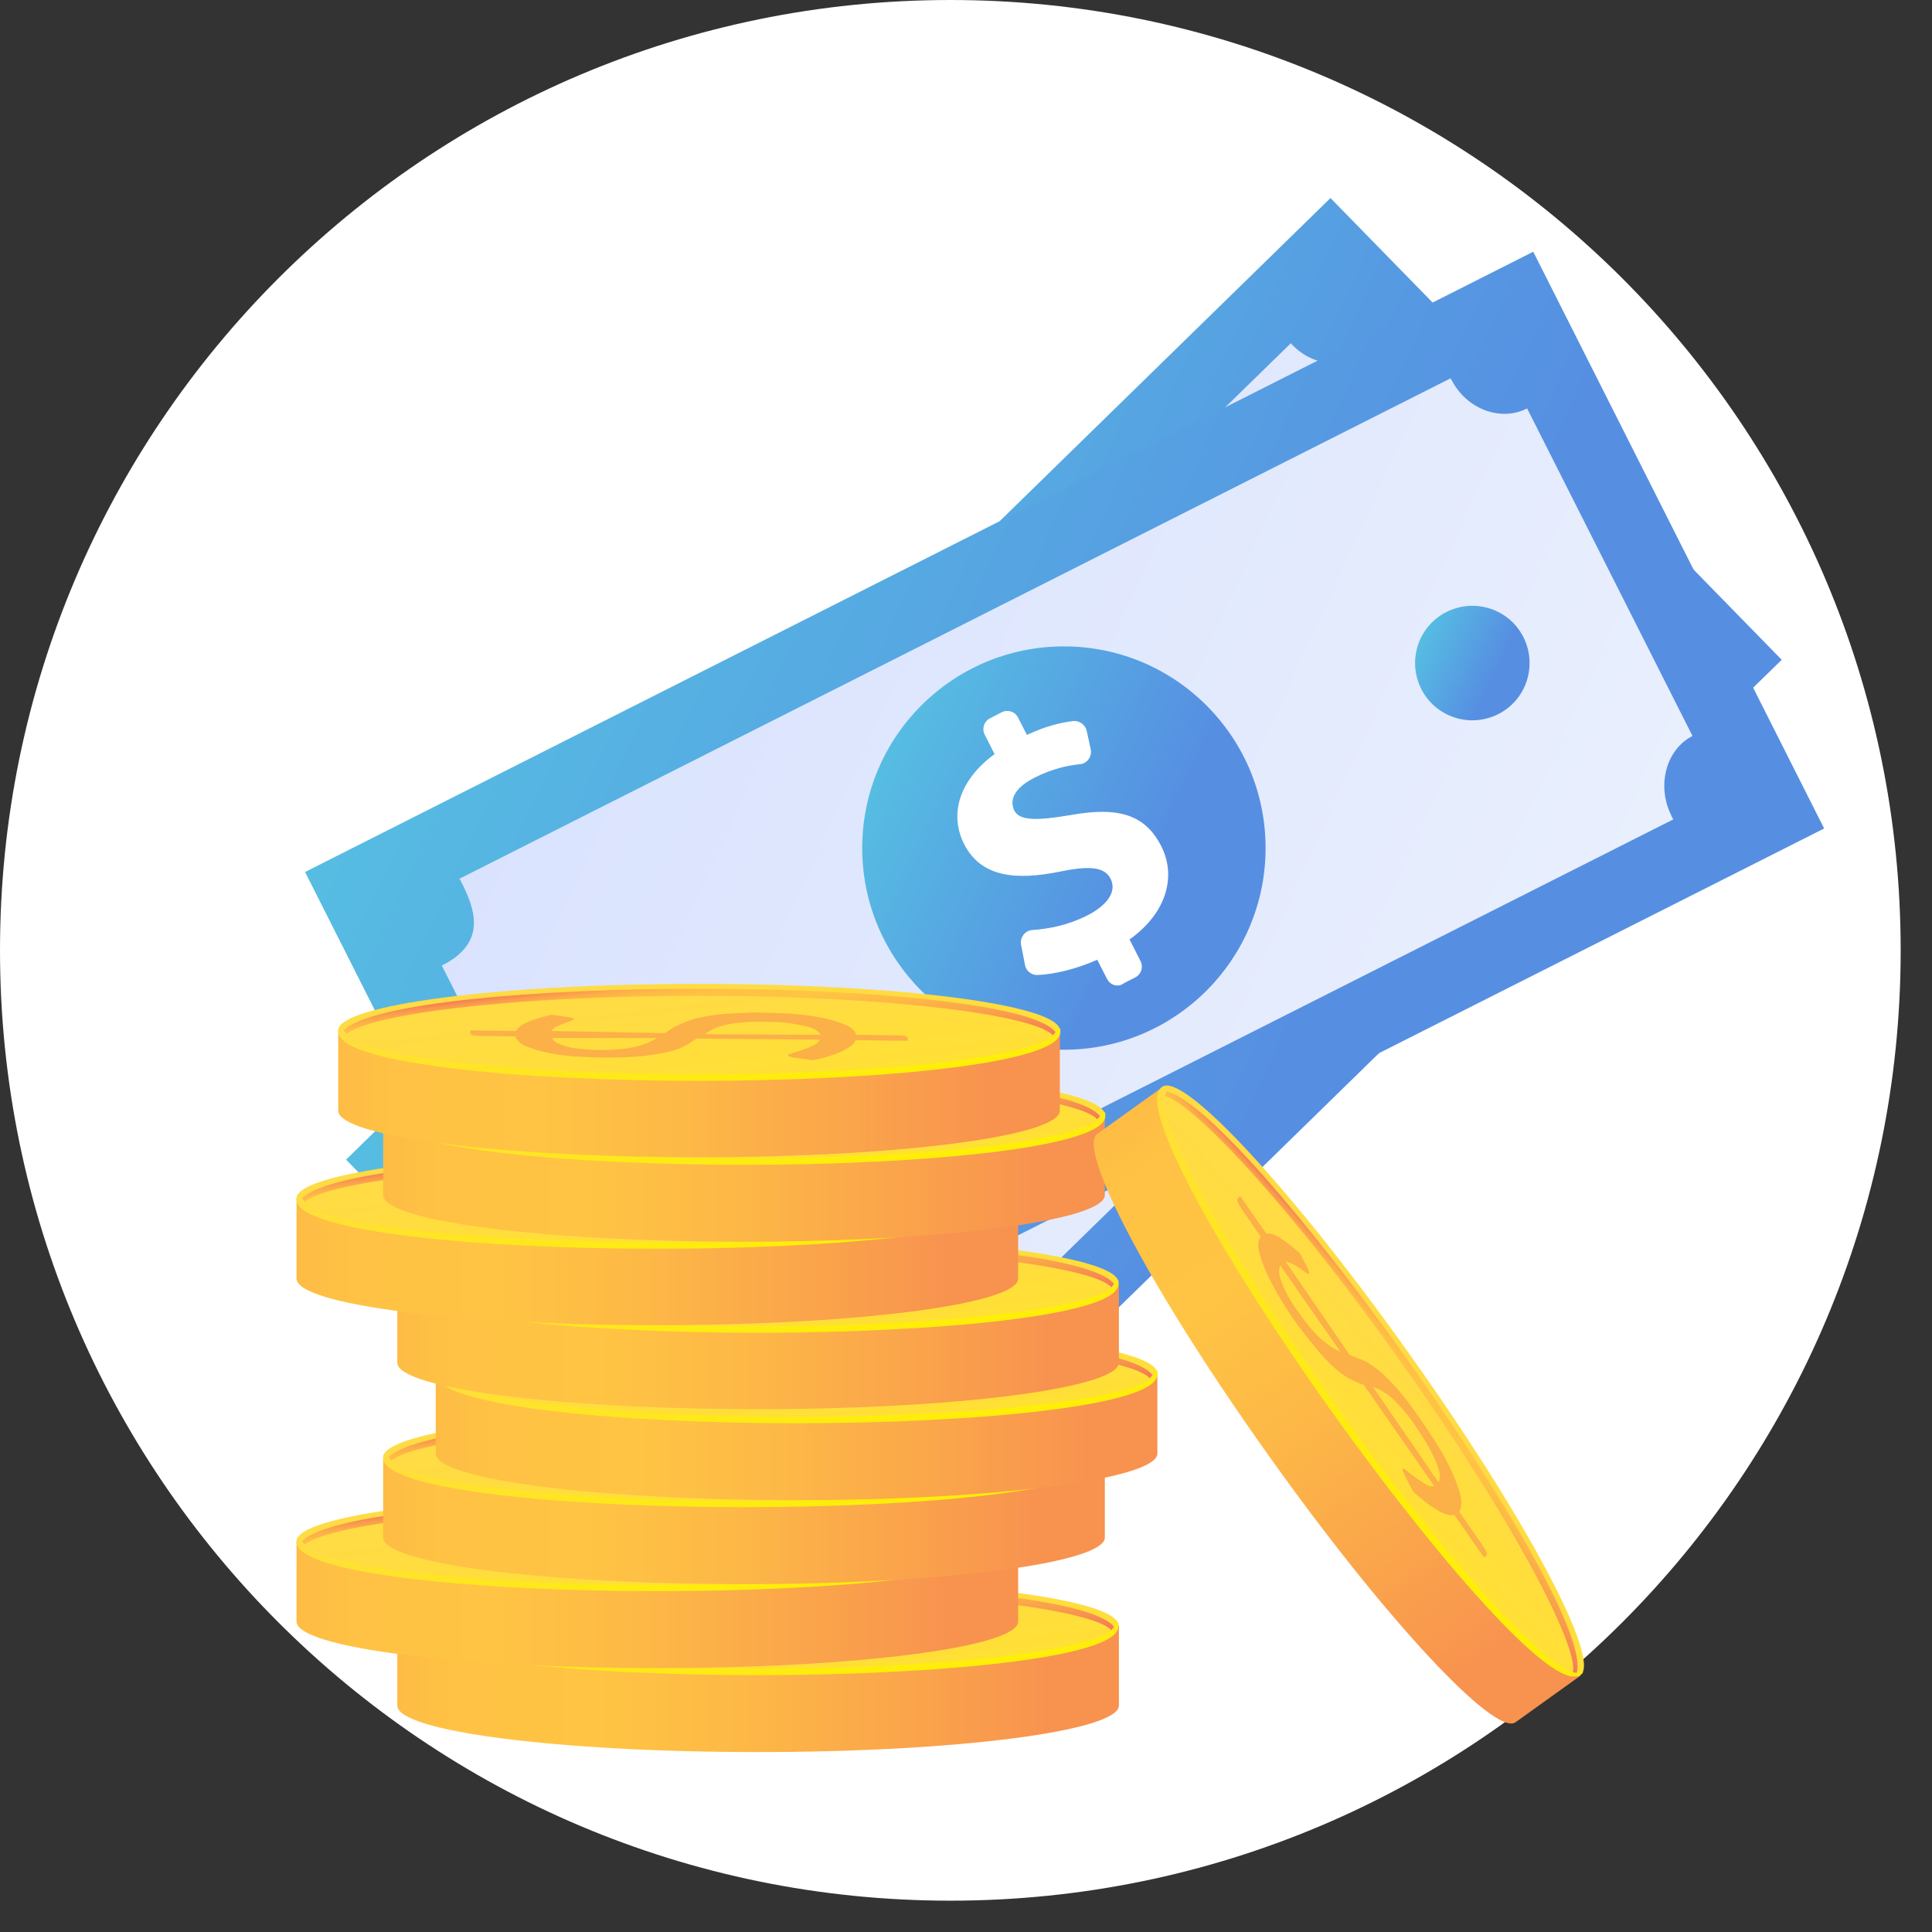 <svg width="61" height="61" viewBox="0 0 61 61" fill="none" xmlns="http://www.w3.org/2000/svg">
<rect x="0" y="0" width="61" height="61" fill="#333333" stroke="none"/>
<path d="M30.006 60.011C46.577 60.011 60.011 46.577 60.011 30.006C60.011 13.434 46.577 0 30.006 0C13.434 0 0 13.434 0 30.006C0 46.577 13.434 60.011 30.006 60.011Z" fill="white"/>
<path d="M56.255 20.832L25.173 51.193L10.926 36.614L42.008 6.253L56.255 20.832Z" fill="url(#paint0_linear_1701_118716)"/>
<path d="M43.302 11.017L51.399 19.309C50.735 19.962 50.803 21.153 51.525 21.886C51.548 21.909 51.548 21.897 51.639 21.989L26.558 46.497C26.467 46.406 26.478 46.406 26.455 46.383C25.734 45.638 24.577 45.558 23.901 46.222C23.89 46.234 23.855 46.222 23.855 46.222L15.942 38.114C17.087 36.992 16.446 36.11 15.724 35.377C15.701 35.354 15.678 35.343 15.678 35.343L40.759 10.834C40.759 10.834 40.771 10.857 40.794 10.88C41.504 11.624 42.626 11.67 43.302 11.017Z" fill="url(#paint1_linear_1701_118716)"/>
<path d="M33.556 35.011C37.073 35.011 39.923 32.16 39.923 28.643C39.923 25.126 37.073 22.275 33.556 22.275C30.039 22.275 27.188 25.126 27.188 28.643C27.188 32.16 30.039 35.011 33.556 35.011Z" fill="url(#paint2_linear_1701_118716)"/>
<path d="M36.098 32.17L35.629 31.689C35.102 32.159 34.495 32.525 33.991 32.72C33.808 32.789 33.613 32.709 33.51 32.537L33.19 31.964C33.075 31.758 33.167 31.495 33.396 31.403C33.888 31.208 34.438 30.899 34.896 30.441C35.377 29.971 35.583 29.456 35.251 29.112C34.953 28.815 34.495 28.906 33.648 29.376C32.434 30.052 31.334 30.303 30.51 29.456C29.765 28.689 29.754 27.566 30.567 26.467L30.097 25.986C29.948 25.826 29.948 25.585 30.109 25.436L30.395 25.161C30.555 25.012 30.796 25.012 30.945 25.173L31.369 25.608C31.849 25.173 32.273 24.921 32.628 24.749C32.812 24.657 33.029 24.738 33.132 24.921L33.43 25.448C33.544 25.654 33.453 25.906 33.247 25.997C32.903 26.146 32.468 26.387 32.01 26.833C31.437 27.395 31.506 27.795 31.712 28.002C31.964 28.265 32.491 28.105 33.464 27.612C34.839 26.891 35.721 26.902 36.499 27.692C37.209 28.425 37.312 29.605 36.419 30.796L36.946 31.334C37.095 31.495 37.095 31.735 36.934 31.884L36.648 32.159C36.499 32.331 36.247 32.331 36.098 32.17Z" fill="white"/>
<path opacity="0.72" d="M15.426 39.546C15.415 39.546 15.403 39.534 15.392 39.523L12.643 36.705C12.598 36.66 12.609 36.602 12.643 36.556L20.225 29.158C20.271 29.112 20.328 29.124 20.374 29.158C20.42 29.204 20.408 29.261 20.374 29.307L12.872 36.637L15.552 39.374C15.598 39.42 15.587 39.477 15.552 39.523C15.507 39.557 15.461 39.557 15.426 39.546Z" fill="white"/>
<path d="M46.841 28.311C46.83 28.311 46.819 28.299 46.807 28.288C46.761 28.242 46.773 28.185 46.807 28.139L54.308 20.809L51.629 18.072C51.583 18.026 51.594 17.969 51.629 17.923C51.674 17.878 51.732 17.889 51.777 17.923L54.526 20.741C54.572 20.786 54.56 20.844 54.526 20.89L46.956 28.299C46.922 28.322 46.876 28.334 46.841 28.311Z" fill="white"/>
<path d="M57.595 26.158L18.817 45.73L9.632 27.532L48.41 7.948L57.595 26.158Z" fill="url(#paint3_linear_1701_118716)"/>
<path d="M48.216 12.895L53.438 23.237C52.602 23.661 52.304 24.806 52.763 25.734C52.774 25.768 52.763 25.745 52.831 25.871L21.531 41.676C21.474 41.561 21.485 41.573 21.463 41.538C20.993 40.611 19.939 40.187 19.092 40.611C19.081 40.622 19.058 40.599 19.058 40.599L13.95 30.486C15.381 29.765 15.015 28.723 14.545 27.807C14.534 27.772 14.499 27.749 14.499 27.749L45.799 11.945C45.799 11.945 45.822 11.979 45.834 12.002C46.315 12.93 47.391 13.319 48.216 12.895Z" fill="url(#paint4_linear_1701_118716)"/>
<path d="M33.591 33.144C37.108 33.144 39.959 30.293 39.959 26.776C39.959 23.26 37.108 20.409 33.591 20.409C30.074 20.409 27.223 23.26 27.223 26.776C27.223 30.293 30.074 33.144 33.591 33.144Z" fill="url(#paint5_linear_1701_118716)"/>
<path d="M34.954 30.91L34.644 30.303C34.003 30.589 33.304 30.761 32.766 30.784C32.572 30.796 32.4 30.658 32.365 30.475L32.239 29.834C32.194 29.605 32.365 29.375 32.594 29.364C33.121 29.33 33.74 29.204 34.324 28.906C34.931 28.597 35.274 28.173 35.068 27.749C34.873 27.371 34.415 27.325 33.465 27.52C32.102 27.795 30.98 27.715 30.441 26.65C29.96 25.699 30.293 24.623 31.403 23.809L31.094 23.203C30.991 23.008 31.071 22.767 31.266 22.676L31.621 22.492C31.816 22.389 32.056 22.47 32.148 22.664L32.423 23.203C33.018 22.928 33.488 22.813 33.877 22.767C34.083 22.744 34.267 22.882 34.312 23.076L34.438 23.661C34.484 23.89 34.324 24.107 34.095 24.13C33.728 24.165 33.224 24.268 32.663 24.554C31.942 24.92 31.896 25.321 32.022 25.585C32.182 25.917 32.732 25.917 33.808 25.733C35.343 25.459 36.168 25.733 36.672 26.73C37.13 27.646 36.866 28.803 35.664 29.662L36.007 30.337C36.11 30.532 36.03 30.773 35.836 30.864L35.48 31.047C35.297 31.185 35.057 31.105 34.954 30.91Z" fill="white"/>
<path d="M23.856 32.364C24.303 33.257 23.948 34.345 23.054 34.792C22.161 35.239 21.084 34.884 20.626 33.99C20.18 33.097 20.535 32.009 21.428 31.562C22.321 31.116 23.409 31.471 23.856 32.364Z" fill="url(#paint6_linear_1701_118716)"/>
<path d="M48.102 20.122C48.548 21.015 48.193 22.103 47.3 22.55C46.407 22.997 45.319 22.641 44.872 21.748C44.425 20.855 44.78 19.767 45.674 19.32C46.567 18.874 47.655 19.229 48.102 20.122Z" fill="url(#paint7_linear_1701_118716)"/>
<path d="M12.543 51.317V53.849C12.543 54.669 17.641 55.319 23.936 55.319C30.23 55.319 35.328 54.652 35.328 53.849V51.317H12.543Z" fill="url(#paint8_linear_1701_118716)"/>
<path d="M35.31 51.317C35.31 52.138 30.213 52.788 23.918 52.788C17.624 52.788 12.526 52.121 12.526 51.317C12.526 50.496 17.624 49.846 23.918 49.846C30.213 49.846 35.31 50.496 35.31 51.317Z" fill="url(#paint9_linear_1701_118716)"/>
<path d="M23.918 52.89C18.342 52.89 12.526 52.36 12.526 51.334C12.526 51.282 12.543 51.18 12.595 51.18C12.646 51.18 12.629 51.265 12.629 51.316C12.629 51.967 17.264 52.685 23.918 52.685C30.572 52.685 35.208 51.967 35.208 51.316C35.208 51.265 35.225 51.214 35.276 51.214C35.328 51.214 35.31 51.282 35.31 51.351C35.328 52.36 29.495 52.89 23.918 52.89Z" fill="url(#paint10_linear_1701_118716)"/>
<path d="M22.858 51.402C22.978 51.316 23.08 51.248 23.217 51.18C23.337 51.111 23.508 51.043 23.713 50.974C23.918 50.906 24.158 50.872 24.466 50.82C24.774 50.786 25.15 50.769 25.595 50.752C26.039 50.752 26.45 50.769 26.826 50.786C27.22 50.82 27.545 50.855 27.853 50.923C28.143 50.991 28.383 51.06 28.571 51.145C28.759 51.231 28.862 51.334 28.896 51.453L30.179 51.47C30.264 51.47 30.35 51.47 30.418 51.487C30.487 51.505 30.521 51.522 30.521 51.539V51.641L28.879 51.624C28.828 51.761 28.674 51.864 28.434 51.983C28.195 52.086 27.904 52.189 27.528 52.257L26.929 52.172C26.878 52.172 26.826 52.155 26.792 52.138C26.758 52.12 26.741 52.103 26.741 52.103C26.741 52.086 26.792 52.052 26.878 52.035C26.963 52.001 27.083 51.983 27.186 51.932C27.305 51.898 27.425 51.847 27.528 51.795C27.647 51.744 27.716 51.676 27.75 51.607L23.867 51.59C23.764 51.658 23.645 51.744 23.525 51.812C23.405 51.881 23.234 51.949 23.012 52.001C22.806 52.052 22.533 52.103 22.225 52.138C21.917 52.172 21.524 52.189 21.045 52.189C20.686 52.189 20.343 52.172 20.001 52.155C19.659 52.12 19.351 52.086 19.095 52.018C18.838 51.966 18.616 51.881 18.445 51.812C18.274 51.727 18.188 51.624 18.154 51.522L17.093 51.505C17.008 51.505 16.922 51.505 16.837 51.487C16.768 51.47 16.734 51.453 16.734 51.436V51.334L18.171 51.351C18.239 51.231 18.359 51.145 18.564 51.06C18.77 50.974 19.009 50.906 19.3 50.837L19.779 50.906C19.933 50.923 20.001 50.957 20.001 50.974C20.001 50.991 19.967 51.008 19.916 51.026C19.847 51.043 19.779 51.077 19.693 51.111C19.608 51.145 19.522 51.18 19.454 51.214C19.368 51.248 19.317 51.299 19.283 51.351L22.858 51.402ZM19.283 51.539C19.317 51.607 19.368 51.676 19.471 51.71C19.574 51.761 19.693 51.795 19.83 51.83C19.984 51.864 20.138 51.881 20.326 51.898C20.514 51.915 20.703 51.915 20.908 51.915C21.147 51.915 21.353 51.898 21.524 51.881C21.695 51.864 21.849 51.83 21.985 51.795C22.122 51.761 22.225 51.727 22.328 51.676C22.43 51.624 22.516 51.59 22.584 51.539H19.283ZM27.767 51.436C27.733 51.368 27.664 51.299 27.562 51.248C27.459 51.197 27.305 51.145 27.134 51.111C26.963 51.077 26.758 51.043 26.535 51.026C26.313 51.008 26.056 50.991 25.783 51.008C25.543 51.008 25.321 51.026 25.15 51.043C24.979 51.06 24.825 51.094 24.688 51.128C24.551 51.163 24.449 51.197 24.363 51.248C24.278 51.299 24.192 51.351 24.107 51.402L27.767 51.436Z" fill="#FCB048"/>
<path d="M23.936 49.999C18.855 49.999 13.57 50.444 12.714 51.317C12.749 51.351 12.783 51.385 12.8 51.419C13.518 50.821 17.88 50.222 23.919 50.222C30.111 50.222 34.558 50.855 35.088 51.471C35.122 51.436 35.139 51.402 35.174 51.368C34.489 50.461 29.101 49.999 23.936 49.999Z" fill="url(#paint11_linear_1701_118716)"/>
<path d="M9.362 48.666V51.197C9.362 52.018 14.459 52.668 20.754 52.668C27.049 52.668 32.146 52.001 32.146 51.197V48.666H9.362Z" fill="url(#paint12_linear_1701_118716)"/>
<path d="M32.146 48.665C32.146 49.486 27.049 50.136 20.754 50.136C14.459 50.136 9.362 49.469 9.362 48.665C9.362 47.844 14.459 47.194 20.754 47.194C27.049 47.177 32.146 47.844 32.146 48.665Z" fill="url(#paint13_linear_1701_118716)"/>
<path d="M20.754 50.239C15.195 50.239 9.362 49.709 9.362 48.683C9.362 48.631 9.379 48.529 9.43 48.529C9.481 48.529 9.464 48.614 9.464 48.666C9.464 49.316 14.1 50.034 20.754 50.034C27.408 50.034 32.043 49.316 32.043 48.666C32.043 48.614 32.06 48.563 32.112 48.563C32.163 48.563 32.163 48.631 32.163 48.7C32.163 49.709 26.33 50.239 20.754 50.239Z" fill="url(#paint14_linear_1701_118716)"/>
<path d="M19.676 48.734C19.796 48.648 19.898 48.58 20.035 48.512C20.155 48.443 20.326 48.375 20.531 48.306C20.737 48.238 20.976 48.204 21.284 48.152C21.592 48.118 21.968 48.101 22.413 48.084C22.858 48.084 23.268 48.101 23.645 48.118C24.038 48.152 24.363 48.187 24.671 48.255C24.962 48.324 25.201 48.392 25.389 48.477C25.578 48.563 25.68 48.666 25.714 48.785L26.997 48.802C27.083 48.802 27.168 48.802 27.237 48.819C27.305 48.837 27.339 48.854 27.339 48.871V48.974L25.697 48.956C25.646 49.093 25.492 49.196 25.253 49.316C25.013 49.418 24.722 49.521 24.346 49.589L23.747 49.504C23.696 49.504 23.645 49.487 23.61 49.469C23.576 49.452 23.559 49.435 23.559 49.435C23.559 49.418 23.61 49.384 23.696 49.367C23.781 49.333 23.901 49.316 24.004 49.264C24.123 49.23 24.243 49.179 24.346 49.127C24.466 49.076 24.534 49.008 24.568 48.939L20.668 48.905C20.566 48.974 20.446 49.059 20.326 49.127C20.206 49.196 20.035 49.264 19.813 49.316C19.608 49.367 19.334 49.418 19.026 49.452C18.718 49.487 18.325 49.504 17.846 49.504C17.487 49.504 17.145 49.487 16.802 49.469C16.46 49.435 16.152 49.401 15.896 49.333C15.639 49.281 15.417 49.196 15.246 49.127C15.075 49.042 14.989 48.939 14.955 48.837L13.895 48.819C13.809 48.819 13.723 48.819 13.638 48.802C13.57 48.785 13.535 48.768 13.535 48.751V48.648L14.972 48.666C15.041 48.546 15.16 48.46 15.366 48.375C15.571 48.289 15.81 48.221 16.101 48.152L16.58 48.221C16.734 48.238 16.802 48.272 16.802 48.289C16.802 48.306 16.768 48.324 16.717 48.341C16.648 48.358 16.58 48.392 16.495 48.426C16.409 48.46 16.323 48.495 16.255 48.529C16.17 48.563 16.118 48.614 16.084 48.666L19.676 48.734ZM16.118 48.888C16.152 48.956 16.204 49.025 16.306 49.059C16.409 49.11 16.529 49.145 16.666 49.179C16.802 49.213 16.974 49.23 17.162 49.247C17.35 49.264 17.538 49.264 17.743 49.264C17.983 49.264 18.188 49.247 18.359 49.23C18.53 49.213 18.684 49.179 18.821 49.145C18.958 49.11 19.06 49.076 19.163 49.025C19.266 48.974 19.351 48.939 19.42 48.888H16.118ZM24.585 48.785C24.551 48.717 24.483 48.648 24.38 48.597C24.277 48.546 24.123 48.495 23.953 48.46C23.781 48.426 23.576 48.392 23.354 48.375C23.131 48.358 22.875 48.341 22.601 48.358C22.362 48.358 22.139 48.375 21.968 48.392C21.797 48.409 21.643 48.443 21.506 48.477C21.37 48.512 21.267 48.546 21.181 48.597C21.096 48.648 21.01 48.7 20.925 48.751L24.585 48.785Z" fill="#FCB048"/>
<path d="M20.754 47.348C15.674 47.348 10.388 47.793 9.533 48.665C9.567 48.7 9.601 48.734 9.618 48.768C10.337 48.169 14.699 47.571 20.737 47.571C26.929 47.571 31.376 48.203 31.907 48.819C31.941 48.785 31.958 48.751 31.992 48.717C31.325 47.81 25.937 47.348 20.754 47.348Z" fill="url(#paint15_linear_1701_118716)"/>
<path d="M12.098 46.014V48.546C12.098 49.367 17.196 50.017 23.491 50.017C29.785 50.017 34.883 49.35 34.883 48.546V46.014H12.098Z" fill="url(#paint16_linear_1701_118716)"/>
<path d="M34.883 46.014C34.883 46.835 29.785 47.485 23.491 47.485C17.196 47.485 12.098 46.835 12.098 46.014C12.098 45.193 17.196 44.543 23.491 44.543C29.785 44.543 34.883 45.193 34.883 46.014Z" fill="url(#paint17_linear_1701_118716)"/>
<path d="M23.491 47.587C17.914 47.587 12.098 47.057 12.098 46.031C12.098 45.98 12.116 45.877 12.167 45.877C12.218 45.877 12.201 45.962 12.201 46.014C12.201 46.664 16.837 47.382 23.491 47.382C30.145 47.382 34.78 46.664 34.78 46.014C34.78 45.962 34.797 45.911 34.849 45.911C34.9 45.911 34.9 45.98 34.9 46.048C34.883 47.057 29.067 47.587 23.491 47.587Z" fill="url(#paint18_linear_1701_118716)"/>
<path d="M22.413 46.099C22.533 46.014 22.635 45.945 22.772 45.877C22.892 45.808 23.063 45.74 23.268 45.672C23.474 45.603 23.713 45.569 24.021 45.518C24.329 45.483 24.705 45.466 25.15 45.449C25.595 45.449 26.005 45.466 26.381 45.483C26.775 45.518 27.1 45.552 27.408 45.62C27.698 45.689 27.938 45.757 28.126 45.843C28.314 45.928 28.417 46.031 28.451 46.151L29.734 46.168C29.82 46.168 29.905 46.168 29.974 46.185C30.042 46.202 30.076 46.219 30.076 46.236V46.339L28.434 46.322C28.383 46.458 28.229 46.561 27.989 46.681C27.75 46.783 27.459 46.886 27.083 46.955L26.484 46.869C26.433 46.869 26.381 46.852 26.347 46.835C26.313 46.818 26.296 46.8 26.296 46.8C26.296 46.783 26.347 46.749 26.433 46.732C26.518 46.698 26.638 46.681 26.741 46.63C26.86 46.595 26.98 46.544 27.083 46.493C27.203 46.441 27.271 46.373 27.305 46.304L23.422 46.287C23.32 46.356 23.2 46.441 23.08 46.51C22.96 46.578 22.789 46.647 22.567 46.698C22.362 46.749 22.088 46.8 21.78 46.835C21.472 46.869 21.079 46.886 20.6 46.886C20.241 46.886 19.898 46.869 19.556 46.852C19.214 46.818 18.906 46.783 18.65 46.715C18.393 46.664 18.171 46.578 18 46.51C17.829 46.424 17.743 46.322 17.709 46.219L16.648 46.202C16.563 46.202 16.477 46.202 16.392 46.185C16.323 46.168 16.289 46.151 16.289 46.133V46.031L17.726 46.048C17.795 45.928 17.914 45.843 18.12 45.757C18.325 45.672 18.564 45.603 18.855 45.535L19.334 45.603C19.488 45.62 19.556 45.654 19.556 45.672C19.556 45.689 19.522 45.706 19.471 45.723C19.402 45.74 19.334 45.774 19.248 45.808C19.163 45.843 19.078 45.877 19.009 45.911C18.924 45.945 18.872 45.997 18.838 46.048L22.413 46.099ZM18.855 46.236C18.889 46.304 18.941 46.373 19.043 46.407C19.146 46.458 19.266 46.493 19.402 46.527C19.556 46.561 19.71 46.578 19.898 46.595C20.087 46.63 20.275 46.63 20.48 46.63C20.72 46.63 20.925 46.612 21.096 46.595C21.267 46.578 21.421 46.544 21.558 46.51C21.695 46.475 21.797 46.441 21.9 46.39C22.003 46.339 22.088 46.304 22.156 46.253L18.855 46.236ZM27.322 46.151C27.288 46.082 27.22 46.014 27.117 45.962C27.014 45.911 26.86 45.86 26.689 45.825C26.518 45.791 26.313 45.757 26.091 45.74C25.868 45.723 25.612 45.706 25.338 45.723C25.099 45.723 24.876 45.74 24.705 45.757C24.534 45.774 24.38 45.808 24.243 45.843C24.106 45.877 24.004 45.911 23.918 45.962C23.833 46.014 23.747 46.065 23.662 46.116L27.322 46.151Z" fill="#FCB048"/>
<path d="M23.491 44.697C18.41 44.697 13.125 45.142 12.27 46.014C12.304 46.048 12.338 46.082 12.355 46.117C13.074 45.518 17.436 44.919 23.474 44.919C29.666 44.919 34.113 45.552 34.643 46.168C34.678 46.134 34.695 46.099 34.729 46.065C34.045 45.159 28.657 44.697 23.491 44.697Z" fill="url(#paint19_linear_1701_118716)"/>
<path d="M13.758 43.363V45.894C13.758 46.715 18.855 47.365 25.15 47.365C31.445 47.365 36.542 46.698 36.542 45.894V43.363H13.758Z" fill="url(#paint20_linear_1701_118716)"/>
<path d="M25.15 44.834C31.442 44.834 36.542 44.175 36.542 43.363C36.542 42.55 31.442 41.892 25.15 41.892C18.858 41.892 13.758 42.55 13.758 43.363C13.758 44.175 18.858 44.834 25.15 44.834Z" fill="url(#paint21_linear_1701_118716)"/>
<path d="M25.15 44.936C19.574 44.936 13.758 44.406 13.758 43.38C13.758 43.328 13.775 43.226 13.826 43.226C13.877 43.226 13.86 43.311 13.86 43.362C13.86 44.012 18.496 44.731 25.15 44.731C31.804 44.731 36.439 44.012 36.439 43.362C36.439 43.311 36.456 43.26 36.508 43.26C36.559 43.26 36.542 43.328 36.542 43.397C36.542 44.406 30.726 44.936 25.15 44.936Z" fill="url(#paint22_linear_1701_118716)"/>
<path d="M24.072 43.448C24.192 43.362 24.295 43.294 24.431 43.225C24.551 43.157 24.722 43.089 24.927 43.02C25.133 42.952 25.372 42.918 25.68 42.866C25.988 42.832 26.364 42.815 26.809 42.798C27.254 42.798 27.664 42.815 28.041 42.832C28.434 42.866 28.759 42.901 29.067 42.969C29.358 43.037 29.597 43.106 29.785 43.191C29.974 43.277 30.076 43.379 30.11 43.499L31.393 43.516C31.479 43.516 31.564 43.516 31.633 43.533C31.701 43.55 31.735 43.568 31.735 43.585V43.687L30.093 43.67C30.042 43.807 29.888 43.91 29.648 44.029C29.409 44.132 29.118 44.235 28.742 44.303L28.143 44.218C28.092 44.218 28.041 44.2 28.006 44.183C27.972 44.166 27.955 44.149 27.955 44.149C27.955 44.132 28.006 44.098 28.092 44.081C28.177 44.047 28.297 44.029 28.4 43.978C28.52 43.944 28.639 43.893 28.742 43.841C28.862 43.79 28.93 43.721 28.964 43.653L25.064 43.619C24.962 43.687 24.842 43.773 24.722 43.841C24.602 43.91 24.431 43.978 24.209 44.029C24.004 44.081 23.73 44.132 23.422 44.166C23.114 44.2 22.721 44.218 22.242 44.218C21.883 44.218 21.541 44.2 21.198 44.183C20.856 44.149 20.549 44.115 20.292 44.047C20.035 43.995 19.813 43.91 19.642 43.841C19.471 43.756 19.385 43.653 19.351 43.55L18.291 43.533C18.205 43.533 18.12 43.533 18.034 43.516C17.966 43.499 17.931 43.482 17.931 43.465V43.362L19.368 43.379C19.437 43.26 19.556 43.174 19.762 43.089C19.967 43.003 20.206 42.935 20.497 42.866L20.976 42.935C21.13 42.952 21.198 42.986 21.198 43.003C21.198 43.02 21.164 43.037 21.113 43.054C21.045 43.072 20.976 43.106 20.891 43.14C20.805 43.174 20.72 43.208 20.651 43.243C20.566 43.277 20.514 43.328 20.48 43.379L24.072 43.448ZM20.514 43.585C20.549 43.653 20.6 43.721 20.703 43.756C20.805 43.807 20.925 43.841 21.062 43.876C21.216 43.91 21.37 43.927 21.558 43.944C21.746 43.961 21.934 43.961 22.139 43.961C22.379 43.961 22.584 43.944 22.755 43.927C22.926 43.91 23.08 43.876 23.217 43.841C23.354 43.807 23.456 43.773 23.559 43.721C23.662 43.67 23.747 43.636 23.816 43.585H20.514ZM28.981 43.482C28.947 43.414 28.879 43.345 28.776 43.294C28.674 43.243 28.52 43.191 28.349 43.157C28.177 43.123 27.972 43.089 27.75 43.072C27.527 43.054 27.271 43.037 26.997 43.054C26.758 43.054 26.535 43.072 26.364 43.089C26.193 43.106 26.039 43.14 25.902 43.174C25.766 43.208 25.663 43.243 25.578 43.294C25.492 43.345 25.406 43.397 25.321 43.448L28.981 43.482Z" fill="#FCB048"/>
<path d="M25.15 42.045C20.07 42.045 14.784 42.49 13.929 43.362C13.963 43.397 13.997 43.431 14.014 43.465C14.733 42.867 19.095 42.268 25.133 42.268C31.325 42.268 35.772 42.901 36.303 43.517C36.337 43.482 36.354 43.448 36.388 43.414C35.704 42.507 30.316 42.045 25.15 42.045Z" fill="url(#paint23_linear_1701_118716)"/>
<path d="M12.543 40.489V43.021C12.543 43.842 17.641 44.492 23.936 44.492C30.23 44.492 35.328 43.825 35.328 43.021V40.489H12.543Z" fill="url(#paint24_linear_1701_118716)"/>
<path d="M35.31 40.489C35.31 41.31 30.213 41.96 23.918 41.96C17.624 41.96 12.526 41.293 12.526 40.489C12.526 39.668 17.624 39.018 23.918 39.018C30.213 39.018 35.31 39.685 35.31 40.489Z" fill="url(#paint25_linear_1701_118716)"/>
<path d="M23.918 42.08C18.342 42.08 12.526 41.549 12.526 40.523C12.526 40.472 12.543 40.369 12.595 40.369C12.646 40.369 12.629 40.455 12.629 40.506C12.629 41.156 17.264 41.874 23.918 41.874C30.572 41.874 35.208 41.156 35.208 40.506C35.208 40.455 35.225 40.403 35.276 40.403C35.328 40.403 35.31 40.472 35.31 40.54C35.328 41.549 29.495 42.08 23.918 42.08Z" fill="url(#paint26_linear_1701_118716)"/>
<path d="M22.858 40.574C22.977 40.489 23.08 40.42 23.217 40.352C23.337 40.283 23.508 40.215 23.713 40.147C23.918 40.078 24.158 40.044 24.466 39.993C24.773 39.959 25.15 39.941 25.595 39.924C26.039 39.924 26.45 39.941 26.826 39.959C27.22 39.993 27.545 40.027 27.852 40.095C28.143 40.164 28.383 40.232 28.571 40.318C28.759 40.403 28.862 40.506 28.896 40.626L30.179 40.643C30.264 40.643 30.35 40.643 30.418 40.66C30.487 40.677 30.521 40.694 30.521 40.711V40.814H28.862C28.81 40.951 28.656 41.053 28.417 41.173C28.177 41.276 27.887 41.378 27.51 41.447L26.912 41.361C26.86 41.361 26.809 41.344 26.775 41.327C26.741 41.31 26.724 41.293 26.724 41.293C26.724 41.276 26.775 41.241 26.86 41.224C26.946 41.19 27.066 41.173 27.168 41.122C27.288 41.087 27.408 41.036 27.51 40.985C27.63 40.934 27.698 40.865 27.733 40.797L23.833 40.763C23.73 40.831 23.61 40.916 23.491 40.985C23.371 41.053 23.2 41.122 22.977 41.173C22.772 41.224 22.498 41.276 22.191 41.31C21.883 41.344 21.489 41.361 21.01 41.361C20.651 41.361 20.309 41.344 19.967 41.327C19.625 41.293 19.317 41.258 19.06 41.19C18.804 41.139 18.581 41.053 18.41 40.985C18.239 40.899 18.154 40.797 18.12 40.694L17.059 40.677C16.974 40.677 16.888 40.677 16.802 40.66C16.734 40.643 16.7 40.626 16.7 40.608V40.506L18.137 40.523C18.205 40.403 18.325 40.318 18.53 40.232C18.735 40.147 18.975 40.078 19.266 40.01L19.745 40.078C19.898 40.095 19.967 40.13 19.967 40.147C19.967 40.164 19.933 40.181 19.881 40.198C19.813 40.215 19.745 40.249 19.659 40.283C19.573 40.318 19.488 40.352 19.42 40.386C19.334 40.42 19.283 40.472 19.248 40.523L22.858 40.574ZM19.283 40.728C19.317 40.797 19.368 40.865 19.471 40.899C19.573 40.951 19.693 40.985 19.83 41.019C19.984 41.053 20.138 41.07 20.326 41.087C20.514 41.105 20.703 41.105 20.908 41.105C21.147 41.105 21.352 41.087 21.523 41.07C21.695 41.053 21.849 41.019 21.985 40.985C22.122 40.951 22.225 40.916 22.328 40.865C22.43 40.814 22.516 40.78 22.584 40.728H19.283ZM27.767 40.626C27.733 40.557 27.664 40.489 27.562 40.438C27.459 40.386 27.305 40.335 27.134 40.301C26.963 40.266 26.758 40.232 26.535 40.215C26.313 40.198 26.056 40.181 25.783 40.198C25.543 40.198 25.321 40.215 25.15 40.232C24.979 40.249 24.825 40.283 24.688 40.318C24.551 40.352 24.448 40.386 24.363 40.438C24.277 40.489 24.192 40.54 24.106 40.591L27.767 40.626Z" fill="#FCB048"/>
<path d="M23.936 39.172C18.855 39.172 13.57 39.617 12.714 40.489C12.749 40.523 12.783 40.557 12.8 40.592C13.518 39.993 17.88 39.394 23.919 39.394C30.111 39.394 34.558 40.027 35.088 40.643C35.122 40.609 35.139 40.575 35.174 40.54C34.489 39.634 29.101 39.172 23.936 39.172Z" fill="url(#paint27_linear_1701_118716)"/>
<path d="M9.362 37.838V40.37C9.362 41.191 14.476 41.84 20.754 41.84C27.049 41.84 32.146 41.173 32.146 40.37V37.838H9.362Z" fill="url(#paint28_linear_1701_118716)"/>
<path d="M20.754 39.309C27.046 39.309 32.146 38.65 32.146 37.838C32.146 37.025 27.046 36.367 20.754 36.367C14.462 36.367 9.362 37.025 9.362 37.838C9.362 38.65 14.462 39.309 20.754 39.309Z" fill="url(#paint29_linear_1701_118716)"/>
<path d="M20.754 39.428C15.195 39.428 9.362 38.898 9.362 37.872C9.362 37.82 9.379 37.718 9.43 37.718C9.481 37.718 9.464 37.803 9.464 37.855C9.464 38.505 14.1 39.223 20.754 39.223C27.408 39.223 32.043 38.505 32.043 37.855C32.043 37.803 32.06 37.752 32.112 37.752C32.163 37.752 32.163 37.82 32.163 37.889C32.163 38.898 26.33 39.428 20.754 39.428Z" fill="url(#paint30_linear_1701_118716)"/>
<path d="M19.676 37.923C19.796 37.837 19.898 37.769 20.035 37.701C20.155 37.632 20.326 37.564 20.531 37.495C20.737 37.427 20.976 37.393 21.284 37.341C21.592 37.307 21.968 37.29 22.413 37.273C22.858 37.273 23.268 37.29 23.645 37.307C24.038 37.341 24.363 37.376 24.671 37.444C24.962 37.512 25.201 37.581 25.389 37.666C25.578 37.752 25.68 37.855 25.714 37.974L26.997 37.991C27.083 37.991 27.168 37.991 27.237 38.008C27.305 38.026 27.339 38.043 27.339 38.06V38.162L25.697 38.145C25.646 38.282 25.492 38.385 25.253 38.505C25.013 38.607 24.722 38.71 24.346 38.778L23.747 38.693C23.696 38.693 23.645 38.676 23.61 38.658C23.576 38.641 23.559 38.624 23.559 38.624C23.559 38.607 23.61 38.573 23.696 38.556C23.781 38.522 23.901 38.505 24.004 38.453C24.123 38.419 24.243 38.368 24.346 38.316C24.466 38.265 24.534 38.197 24.568 38.128L20.668 38.094C20.566 38.162 20.446 38.248 20.326 38.316C20.206 38.385 20.035 38.453 19.813 38.505C19.608 38.556 19.334 38.607 19.026 38.641C18.718 38.676 18.325 38.693 17.846 38.693C17.487 38.693 17.145 38.676 16.802 38.658C16.46 38.624 16.152 38.59 15.896 38.522C15.639 38.47 15.417 38.385 15.246 38.316C15.075 38.231 14.989 38.128 14.955 38.026L13.895 38.008C13.809 38.008 13.723 38.008 13.638 37.991C13.57 37.974 13.535 37.957 13.535 37.94V37.837L14.972 37.855C15.041 37.735 15.16 37.649 15.366 37.564C15.571 37.478 15.81 37.41 16.101 37.341L16.58 37.41C16.734 37.427 16.802 37.461 16.802 37.478C16.802 37.495 16.768 37.512 16.717 37.529C16.648 37.547 16.58 37.581 16.495 37.615C16.409 37.649 16.323 37.684 16.255 37.718C16.17 37.752 16.118 37.803 16.084 37.855L19.676 37.923ZM16.118 38.06C16.152 38.128 16.204 38.197 16.306 38.231C16.409 38.282 16.529 38.316 16.666 38.351C16.82 38.385 16.974 38.402 17.162 38.419C17.35 38.436 17.538 38.436 17.743 38.436C17.983 38.436 18.188 38.419 18.359 38.402C18.53 38.385 18.684 38.351 18.821 38.316C18.958 38.282 19.06 38.248 19.163 38.197C19.266 38.145 19.351 38.111 19.42 38.06H16.118ZM24.585 37.974C24.551 37.906 24.483 37.837 24.38 37.786C24.277 37.735 24.123 37.684 23.953 37.649C23.781 37.615 23.576 37.581 23.354 37.564C23.131 37.547 22.875 37.547 22.601 37.547C22.362 37.547 22.139 37.564 21.968 37.581C21.797 37.598 21.643 37.632 21.506 37.666C21.37 37.701 21.267 37.735 21.181 37.786C21.096 37.837 21.01 37.889 20.925 37.94L24.585 37.974Z" fill="#FCB048"/>
<path d="M20.754 36.52C15.674 36.52 10.388 36.965 9.533 37.838C9.567 37.872 9.601 37.906 9.618 37.94C10.337 37.342 14.699 36.743 20.737 36.743C26.929 36.743 31.376 37.376 31.907 37.992C31.941 37.957 31.958 37.923 31.992 37.889C31.325 36.982 25.937 36.52 20.754 36.52Z" fill="url(#paint31_linear_1701_118716)"/>
<path d="M12.098 35.203V37.735C12.098 38.556 17.196 39.206 23.491 39.206C29.785 39.206 34.883 38.539 34.883 37.735V35.203H12.098Z" fill="url(#paint32_linear_1701_118716)"/>
<path d="M23.491 36.674C29.782 36.674 34.883 36.015 34.883 35.203C34.883 34.391 29.782 33.732 23.491 33.732C17.199 33.732 12.098 34.391 12.098 35.203C12.098 36.015 17.199 36.674 23.491 36.674Z" fill="url(#paint33_linear_1701_118716)"/>
<path d="M23.491 36.777C17.914 36.777 12.098 36.247 12.098 35.22C12.098 35.169 12.116 35.066 12.167 35.066C12.218 35.066 12.201 35.152 12.201 35.203C12.201 35.853 16.837 36.572 23.491 36.572C30.145 36.572 34.78 35.853 34.78 35.203C34.78 35.152 34.797 35.101 34.849 35.101C34.9 35.101 34.9 35.169 34.9 35.237C34.883 36.247 29.067 36.777 23.491 36.777Z" fill="url(#paint34_linear_1701_118716)"/>
<path d="M22.413 35.272C22.533 35.186 22.635 35.118 22.772 35.049C22.892 34.981 23.063 34.912 23.268 34.844C23.474 34.776 23.713 34.741 24.021 34.69C24.329 34.656 24.705 34.639 25.15 34.622C25.595 34.622 26.005 34.639 26.381 34.656C26.775 34.69 27.1 34.724 27.408 34.793C27.698 34.861 27.938 34.929 28.126 35.015C28.314 35.1 28.417 35.203 28.451 35.323L29.734 35.34C29.82 35.34 29.905 35.34 29.974 35.357C30.042 35.374 30.076 35.391 30.076 35.408V35.511L28.434 35.494C28.383 35.631 28.229 35.733 27.989 35.853C27.75 35.956 27.459 36.058 27.083 36.127L26.484 36.041C26.433 36.041 26.381 36.024 26.347 36.007C26.313 36.024 26.296 36.007 26.296 35.99C26.296 35.973 26.347 35.939 26.433 35.922C26.518 35.887 26.638 35.87 26.741 35.819C26.86 35.785 26.98 35.733 27.083 35.682C27.202 35.631 27.271 35.562 27.305 35.494L23.405 35.46C23.302 35.528 23.183 35.614 23.063 35.682C22.943 35.751 22.772 35.819 22.55 35.87C22.345 35.922 22.071 35.973 21.763 36.007C21.455 36.041 21.062 36.058 20.583 36.058C20.224 36.058 19.881 36.041 19.539 36.024C19.197 35.99 18.889 35.956 18.633 35.887C18.376 35.836 18.154 35.751 17.983 35.682C17.812 35.597 17.726 35.494 17.692 35.391L16.631 35.374C16.546 35.374 16.46 35.374 16.375 35.357C16.306 35.34 16.272 35.323 16.272 35.306V35.203L17.709 35.22C17.777 35.1 17.897 35.015 18.102 34.929C18.308 34.844 18.547 34.776 18.838 34.707L19.317 34.776C19.471 34.793 19.539 34.827 19.539 34.844C19.539 34.861 19.505 34.878 19.454 34.895C19.385 34.912 19.317 34.947 19.231 34.981C19.146 35.015 19.06 35.049 18.992 35.083C18.906 35.118 18.855 35.169 18.821 35.22L22.413 35.272ZM18.855 35.425C18.889 35.494 18.941 35.562 19.043 35.597C19.146 35.648 19.266 35.682 19.402 35.716C19.556 35.751 19.71 35.768 19.898 35.785C20.087 35.802 20.275 35.802 20.48 35.802C20.72 35.802 20.925 35.785 21.096 35.768C21.267 35.751 21.421 35.716 21.558 35.682C21.695 35.648 21.797 35.614 21.9 35.562C22.002 35.511 22.088 35.477 22.156 35.425H18.855ZM27.322 35.323C27.288 35.255 27.22 35.186 27.117 35.135C27.014 35.083 26.86 35.032 26.689 34.998C26.518 34.964 26.313 34.929 26.091 34.912C25.868 34.895 25.612 34.895 25.338 34.895C25.099 34.895 24.876 34.912 24.705 34.929C24.534 34.947 24.38 34.981 24.243 35.015C24.106 35.049 24.004 35.083 23.918 35.135C23.833 35.186 23.747 35.237 23.662 35.289L27.322 35.323Z" fill="#FCB048"/>
<path d="M23.491 33.869C18.41 33.869 13.125 34.314 12.27 35.186C12.304 35.221 12.338 35.255 12.355 35.289C13.074 34.69 17.436 34.092 23.474 34.092C29.666 34.092 34.113 34.724 34.643 35.34C34.678 35.306 34.695 35.272 34.729 35.238C34.045 34.348 28.657 33.869 23.491 33.869Z" fill="url(#paint35_linear_1701_118716)"/>
<path d="M10.679 32.535V35.067C10.679 35.888 15.776 36.538 22.071 36.538C28.366 36.538 33.463 35.871 33.463 35.067V32.535H10.679Z" fill="url(#paint36_linear_1701_118716)"/>
<path d="M22.071 34.006C28.363 34.006 33.463 33.347 33.463 32.535C33.463 31.723 28.363 31.064 22.071 31.064C15.779 31.064 10.679 31.723 10.679 32.535C10.679 33.347 15.779 34.006 22.071 34.006Z" fill="url(#paint37_linear_1701_118716)"/>
<path d="M22.071 34.126C16.495 34.126 10.679 33.595 10.679 32.569C10.679 32.518 10.696 32.415 10.747 32.415C10.799 32.415 10.781 32.501 10.781 32.552C10.781 33.202 15.417 33.92 22.071 33.92C28.725 33.92 33.361 33.202 33.361 32.552C33.361 32.501 33.378 32.449 33.429 32.449C33.48 32.449 33.48 32.518 33.48 32.586C33.463 33.595 27.647 34.126 22.071 34.126Z" fill="url(#paint38_linear_1701_118716)"/>
<path d="M20.993 32.62C21.113 32.535 21.216 32.466 21.352 32.398C21.472 32.329 21.643 32.261 21.849 32.193C22.054 32.124 22.293 32.09 22.601 32.039C22.909 32.004 23.285 31.987 23.73 31.97C24.175 31.97 24.585 31.987 24.962 32.004C25.355 32.039 25.68 32.073 25.988 32.141C26.279 32.21 26.518 32.278 26.706 32.364C26.895 32.449 26.997 32.552 27.032 32.672L28.314 32.689C28.4 32.689 28.485 32.689 28.554 32.706C28.622 32.723 28.657 32.74 28.657 32.757V32.86L27.014 32.843C26.963 32.979 26.809 33.082 26.57 33.202C26.33 33.304 26.039 33.407 25.663 33.475L25.064 33.39C25.013 33.39 24.962 33.373 24.927 33.356C24.893 33.339 24.876 33.322 24.876 33.322C24.876 33.304 24.927 33.27 25.013 33.253C25.099 33.219 25.218 33.202 25.321 33.151C25.441 33.116 25.56 33.065 25.663 33.014C25.783 32.962 25.851 32.894 25.885 32.825L21.985 32.791C21.883 32.86 21.763 32.945 21.643 33.014C21.523 33.082 21.352 33.151 21.13 33.202C20.925 33.253 20.651 33.304 20.343 33.339C20.035 33.373 19.642 33.39 19.163 33.39C18.804 33.39 18.462 33.373 18.12 33.356C17.777 33.322 17.47 33.287 17.213 33.219C16.956 33.168 16.734 33.082 16.563 33.014C16.392 32.928 16.306 32.825 16.272 32.723L15.212 32.706C15.126 32.706 15.041 32.706 14.955 32.689C14.887 32.672 14.852 32.654 14.852 32.637V32.535L16.289 32.552C16.358 32.432 16.477 32.346 16.683 32.261C16.888 32.175 17.128 32.107 17.418 32.039L17.897 32.107C18.051 32.124 18.12 32.158 18.12 32.175C18.12 32.193 18.085 32.21 18.034 32.227C17.966 32.244 17.897 32.278 17.812 32.312C17.726 32.346 17.641 32.381 17.572 32.415C17.487 32.449 17.435 32.501 17.401 32.552L20.993 32.62ZM17.435 32.774C17.47 32.843 17.521 32.911 17.623 32.945C17.726 32.996 17.846 33.031 17.983 33.065C18.12 33.099 18.291 33.116 18.479 33.133C18.667 33.151 18.855 33.151 19.06 33.151C19.3 33.151 19.505 33.133 19.676 33.116C19.847 33.099 20.001 33.065 20.138 33.031C20.275 32.996 20.378 32.962 20.48 32.911C20.583 32.86 20.668 32.825 20.737 32.774H17.435ZM25.902 32.672C25.868 32.603 25.8 32.535 25.697 32.483C25.578 32.432 25.441 32.398 25.27 32.364C25.099 32.329 24.893 32.295 24.671 32.278C24.449 32.261 24.192 32.261 23.918 32.261C23.679 32.261 23.456 32.278 23.285 32.295C23.114 32.312 22.96 32.346 22.823 32.381C22.687 32.415 22.584 32.449 22.498 32.501C22.413 32.552 22.328 32.603 22.242 32.654L25.902 32.672Z" fill="#FCB048"/>
<path d="M22.071 31.218C16.991 31.218 11.705 31.663 10.85 32.535C10.884 32.569 10.918 32.603 10.953 32.638C11.671 32.039 16.033 31.44 22.071 31.44C28.263 31.44 32.711 32.073 33.241 32.689C33.275 32.655 33.292 32.62 33.326 32.586C32.625 31.68 27.237 31.218 22.071 31.218Z" fill="url(#paint39_linear_1701_118716)"/>
<path d="M36.696 34.331L34.643 35.802C33.976 36.281 36.388 40.814 40.048 45.946C43.692 51.077 47.199 54.84 47.849 54.379L49.901 52.907L36.696 34.331Z" fill="url(#paint40_linear_1701_118716)"/>
<path d="M49.901 52.89C49.234 53.369 45.745 49.589 42.101 44.457C38.458 39.326 36.046 34.793 36.696 34.314C37.363 33.835 40.853 37.615 44.496 42.747C48.157 47.878 50.568 52.411 49.901 52.89Z" fill="url(#paint41_linear_1701_118716)"/>
<path d="M42.016 44.526C38.783 39.993 35.841 34.93 36.679 34.331C36.73 34.297 36.816 34.263 36.85 34.297C36.884 34.348 36.798 34.365 36.764 34.4C36.234 34.776 38.338 38.967 42.187 44.389C46.035 49.811 49.319 53.164 49.85 52.788C49.901 52.754 49.952 52.736 49.969 52.771C50.004 52.822 49.935 52.856 49.884 52.873C49.063 53.506 45.248 49.059 42.016 44.526Z" fill="url(#paint42_linear_1701_118716)"/>
<path d="M42.614 42.781C42.734 42.833 42.871 42.884 43.008 42.935C43.145 42.987 43.298 43.089 43.452 43.209C43.623 43.329 43.812 43.517 44.017 43.739C44.222 43.962 44.462 44.252 44.718 44.629C44.975 44.988 45.197 45.33 45.402 45.655C45.608 45.98 45.762 46.288 45.881 46.562C46.001 46.835 46.087 47.075 46.121 47.28C46.155 47.485 46.138 47.622 46.069 47.725L46.805 48.785C46.856 48.854 46.908 48.939 46.925 48.991C46.959 49.059 46.959 49.093 46.942 49.11L46.856 49.179L45.916 47.827C45.779 47.862 45.59 47.81 45.368 47.673C45.146 47.537 44.889 47.349 44.615 47.092L44.342 46.562C44.325 46.51 44.308 46.476 44.291 46.442C44.273 46.408 44.291 46.391 44.291 46.373C44.308 46.356 44.359 46.391 44.427 46.442C44.496 46.51 44.581 46.562 44.684 46.647C44.787 46.716 44.889 46.784 44.992 46.852C45.094 46.921 45.197 46.938 45.283 46.921L43.059 43.722C42.939 43.688 42.819 43.637 42.683 43.568C42.546 43.5 42.392 43.414 42.238 43.277C42.067 43.141 41.879 42.952 41.673 42.713C41.468 42.474 41.212 42.166 40.938 41.789C40.733 41.498 40.544 41.208 40.373 40.917C40.202 40.626 40.066 40.352 39.946 40.096C39.843 39.839 39.775 39.634 39.74 39.446C39.706 39.258 39.74 39.121 39.809 39.052L39.21 38.18C39.159 38.112 39.108 38.026 39.09 37.958C39.056 37.889 39.056 37.855 39.073 37.838L39.159 37.77L39.98 38.95C40.1 38.933 40.271 38.984 40.442 39.104C40.63 39.224 40.818 39.377 41.041 39.566L41.263 39.993C41.331 40.13 41.348 40.199 41.331 40.216C41.314 40.233 41.28 40.216 41.229 40.181C41.177 40.147 41.109 40.096 41.041 40.044C40.972 39.993 40.887 39.942 40.818 39.908C40.733 39.873 40.664 39.839 40.596 39.839L42.614 42.781ZM40.425 39.959C40.391 40.027 40.373 40.113 40.391 40.216C40.408 40.318 40.442 40.455 40.51 40.592C40.562 40.729 40.647 40.883 40.733 41.037C40.835 41.191 40.938 41.362 41.058 41.516C41.194 41.704 41.314 41.858 41.434 41.995C41.554 42.131 41.656 42.234 41.759 42.319C41.862 42.405 41.964 42.474 42.05 42.542C42.135 42.593 42.238 42.645 42.323 42.679L40.425 39.959ZM45.419 46.801C45.454 46.733 45.471 46.647 45.454 46.527C45.437 46.408 45.385 46.271 45.317 46.1C45.248 45.946 45.146 45.758 45.043 45.569C44.923 45.381 44.787 45.159 44.633 44.937C44.496 44.731 44.359 44.577 44.239 44.441C44.12 44.304 44.017 44.201 43.914 44.116C43.812 44.03 43.709 43.962 43.623 43.91C43.538 43.859 43.452 43.825 43.35 43.791L45.419 46.801Z" fill="#FCB048"/>
<path d="M44.376 42.849C41.434 38.71 37.996 34.656 36.816 34.468C36.816 34.519 36.798 34.553 36.781 34.605C37.688 34.844 40.715 38.043 44.205 42.969C47.797 48.015 49.85 52.001 49.662 52.805C49.713 52.805 49.747 52.805 49.781 52.822C50.123 51.71 47.37 47.057 44.376 42.849Z" fill="url(#paint43_linear_1701_118716)"/>
<defs>
<linearGradient id="paint0_linear_1701_118716" x1="17.825" y1="21.524" x2="49.348" y2="35.936" gradientUnits="userSpaceOnUse">
<stop stop-color="#56BDE2"/>
<stop offset="0.709" stop-color="#568FE2"/>
</linearGradient>
<linearGradient id="paint1_linear_1701_118716" x1="21.299" y1="23.009" x2="46.009" y2="34.306" gradientUnits="userSpaceOnUse">
<stop stop-color="#DAE3FE"/>
<stop offset="1" stop-color="#E9EFFD"/>
</linearGradient>
<linearGradient id="paint2_linear_1701_118716" x1="30.652" y1="25.166" x2="66.8" y2="68.411" gradientUnits="userSpaceOnUse">
<stop stop-color="#50E7B7"/>
<stop offset="0.996" stop-color="#323992"/>
</linearGradient>
<linearGradient id="paint3_linear_1701_118716" x1="14.029" y1="17.894" x2="53.188" y2="35.797" gradientUnits="userSpaceOnUse">
<stop stop-color="#56BDE2"/>
<stop offset="0.709" stop-color="#568FE2"/>
</linearGradient>
<linearGradient id="paint4_linear_1701_118716" x1="18.19" y1="19.692" x2="49.183" y2="33.861" gradientUnits="userSpaceOnUse">
<stop stop-color="#DAE3FE"/>
<stop offset="1" stop-color="#E9EFFD"/>
</linearGradient>
<linearGradient id="paint5_linear_1701_118716" x1="27.796" y1="24.135" x2="39.388" y2="29.435" gradientUnits="userSpaceOnUse">
<stop stop-color="#56BDE2"/>
<stop offset="0.709" stop-color="#568FE2"/>
</linearGradient>
<linearGradient id="paint6_linear_1701_118716" x1="20.597" y1="32.425" x2="23.88" y2="33.926" gradientUnits="userSpaceOnUse">
<stop stop-color="#56BDE2"/>
<stop offset="0.709" stop-color="#568FE2"/>
</linearGradient>
<linearGradient id="paint7_linear_1701_118716" x1="44.843" y1="20.187" x2="48.126" y2="21.688" gradientUnits="userSpaceOnUse">
<stop stop-color="#56BDE2"/>
<stop offset="0.709" stop-color="#568FE2"/>
</linearGradient>
<linearGradient id="paint8_linear_1701_118716" x1="10.587" y1="53.315" x2="36.796" y2="53.315" gradientUnits="userSpaceOnUse">
<stop stop-color="#FCB148"/>
<stop offset="0.052" stop-color="#FDBA46"/>
<stop offset="0.142" stop-color="#FFC244"/>
<stop offset="0.318" stop-color="#FFC444"/>
<stop offset="0.485" stop-color="#FDB946"/>
<stop offset="0.775" stop-color="#F99C4D"/>
<stop offset="0.866" stop-color="#F8924F"/>
<stop offset="1" stop-color="#F8924F"/>
</linearGradient>
<linearGradient id="paint9_linear_1701_118716" x1="23.812" y1="50.363" x2="25.194" y2="61.93" gradientUnits="userSpaceOnUse">
<stop stop-color="#FFDB44"/>
<stop offset="1" stop-color="#FEEF06"/>
</linearGradient>
<linearGradient id="paint10_linear_1701_118716" x1="23.752" y1="49.847" x2="24.177" y2="53.399" gradientUnits="userSpaceOnUse">
<stop stop-color="#FFDB44"/>
<stop offset="1" stop-color="#FEEF06"/>
</linearGradient>
<linearGradient id="paint11_linear_1701_118716" x1="24.151" y1="53.027" x2="23.728" y2="49.487" gradientUnits="userSpaceOnUse">
<stop offset="0.004" stop-color="#F36F56"/>
<stop offset="0.306" stop-color="#F99C4C"/>
<stop offset="0.545" stop-color="#FDB946"/>
<stop offset="0.682" stop-color="#FFC444"/>
<stop offset="0.804" stop-color="#FFC244"/>
<stop offset="0.867" stop-color="#FEBA46"/>
<stop offset="0.916" stop-color="#FCAD49"/>
<stop offset="0.958" stop-color="#F99A4D"/>
<stop offset="0.996" stop-color="#F58152"/>
<stop offset="1" stop-color="#F57E53"/>
</linearGradient>
<linearGradient id="paint12_linear_1701_118716" x1="7.421" y1="50.661" x2="33.63" y2="50.661" gradientUnits="userSpaceOnUse">
<stop stop-color="#FCB148"/>
<stop offset="0.052" stop-color="#FDBA46"/>
<stop offset="0.142" stop-color="#FFC244"/>
<stop offset="0.318" stop-color="#FFC444"/>
<stop offset="0.485" stop-color="#FDB946"/>
<stop offset="0.775" stop-color="#F99C4D"/>
<stop offset="0.866" stop-color="#F8924F"/>
<stop offset="1" stop-color="#F8924F"/>
</linearGradient>
<linearGradient id="paint13_linear_1701_118716" x1="20.646" y1="47.709" x2="22.027" y2="59.276" gradientUnits="userSpaceOnUse">
<stop stop-color="#FFDB44"/>
<stop offset="1" stop-color="#FEEF06"/>
</linearGradient>
<linearGradient id="paint14_linear_1701_118716" x1="20.586" y1="47.193" x2="21.01" y2="50.746" gradientUnits="userSpaceOnUse">
<stop stop-color="#FFDB44"/>
<stop offset="1" stop-color="#FEEF06"/>
</linearGradient>
<linearGradient id="paint15_linear_1701_118716" x1="20.985" y1="50.373" x2="20.562" y2="46.833" gradientUnits="userSpaceOnUse">
<stop offset="0.004" stop-color="#F36F56"/>
<stop offset="0.306" stop-color="#F99C4C"/>
<stop offset="0.545" stop-color="#FDB946"/>
<stop offset="0.682" stop-color="#FFC444"/>
<stop offset="0.804" stop-color="#FFC244"/>
<stop offset="0.867" stop-color="#FEBA46"/>
<stop offset="0.916" stop-color="#FCAD49"/>
<stop offset="0.958" stop-color="#F99A4D"/>
<stop offset="0.996" stop-color="#F58152"/>
<stop offset="1" stop-color="#F57E53"/>
</linearGradient>
<linearGradient id="paint16_linear_1701_118716" x1="10.153" y1="48.015" x2="36.362" y2="48.015" gradientUnits="userSpaceOnUse">
<stop stop-color="#FCB148"/>
<stop offset="0.052" stop-color="#FDBA46"/>
<stop offset="0.142" stop-color="#FFC244"/>
<stop offset="0.318" stop-color="#FFC444"/>
<stop offset="0.485" stop-color="#FDB946"/>
<stop offset="0.775" stop-color="#F99C4D"/>
<stop offset="0.866" stop-color="#F8924F"/>
<stop offset="1" stop-color="#F8924F"/>
</linearGradient>
<linearGradient id="paint17_linear_1701_118716" x1="23.378" y1="45.063" x2="24.76" y2="56.63" gradientUnits="userSpaceOnUse">
<stop stop-color="#FFDB44"/>
<stop offset="1" stop-color="#FEEF06"/>
</linearGradient>
<linearGradient id="paint18_linear_1701_118716" x1="23.318" y1="44.547" x2="23.742" y2="48.099" gradientUnits="userSpaceOnUse">
<stop stop-color="#FFDB44"/>
<stop offset="1" stop-color="#FEEF06"/>
</linearGradient>
<linearGradient id="paint19_linear_1701_118716" x1="23.717" y1="47.727" x2="23.294" y2="44.187" gradientUnits="userSpaceOnUse">
<stop offset="0.004" stop-color="#F36F56"/>
<stop offset="0.306" stop-color="#F99C4C"/>
<stop offset="0.545" stop-color="#FDB946"/>
<stop offset="0.682" stop-color="#FFC444"/>
<stop offset="0.804" stop-color="#FFC244"/>
<stop offset="0.867" stop-color="#FEBA46"/>
<stop offset="0.916" stop-color="#FCAD49"/>
<stop offset="0.958" stop-color="#F99A4D"/>
<stop offset="0.996" stop-color="#F58152"/>
<stop offset="1" stop-color="#F57E53"/>
</linearGradient>
<linearGradient id="paint20_linear_1701_118716" x1="11.811" y1="45.361" x2="38.02" y2="45.361" gradientUnits="userSpaceOnUse">
<stop stop-color="#FCB148"/>
<stop offset="0.052" stop-color="#FDBA46"/>
<stop offset="0.142" stop-color="#FFC244"/>
<stop offset="0.318" stop-color="#FFC444"/>
<stop offset="0.485" stop-color="#FDB946"/>
<stop offset="0.775" stop-color="#F99C4D"/>
<stop offset="0.866" stop-color="#F8924F"/>
<stop offset="1" stop-color="#F8924F"/>
</linearGradient>
<linearGradient id="paint21_linear_1701_118716" x1="25.036" y1="42.409" x2="26.418" y2="53.976" gradientUnits="userSpaceOnUse">
<stop stop-color="#FFDB44"/>
<stop offset="1" stop-color="#FEEF06"/>
</linearGradient>
<linearGradient id="paint22_linear_1701_118716" x1="24.976" y1="41.893" x2="25.4" y2="45.445" gradientUnits="userSpaceOnUse">
<stop stop-color="#FFDB44"/>
<stop offset="1" stop-color="#FEEF06"/>
</linearGradient>
<linearGradient id="paint23_linear_1701_118716" x1="25.375" y1="45.073" x2="24.952" y2="41.533" gradientUnits="userSpaceOnUse">
<stop offset="0.004" stop-color="#F36F56"/>
<stop offset="0.306" stop-color="#F99C4C"/>
<stop offset="0.545" stop-color="#FDB946"/>
<stop offset="0.682" stop-color="#FFC444"/>
<stop offset="0.804" stop-color="#FFC244"/>
<stop offset="0.867" stop-color="#FEBA46"/>
<stop offset="0.916" stop-color="#FCAD49"/>
<stop offset="0.958" stop-color="#F99A4D"/>
<stop offset="0.996" stop-color="#F58152"/>
<stop offset="1" stop-color="#F57E53"/>
</linearGradient>
<linearGradient id="paint24_linear_1701_118716" x1="10.587" y1="42.498" x2="36.796" y2="42.498" gradientUnits="userSpaceOnUse">
<stop stop-color="#FCB148"/>
<stop offset="0.052" stop-color="#FDBA46"/>
<stop offset="0.142" stop-color="#FFC244"/>
<stop offset="0.318" stop-color="#FFC444"/>
<stop offset="0.485" stop-color="#FDB946"/>
<stop offset="0.775" stop-color="#F99C4D"/>
<stop offset="0.866" stop-color="#F8924F"/>
<stop offset="1" stop-color="#F8924F"/>
</linearGradient>
<linearGradient id="paint25_linear_1701_118716" x1="23.812" y1="39.546" x2="25.194" y2="51.113" gradientUnits="userSpaceOnUse">
<stop stop-color="#FFDB44"/>
<stop offset="1" stop-color="#FEEF06"/>
</linearGradient>
<linearGradient id="paint26_linear_1701_118716" x1="23.752" y1="39.03" x2="24.177" y2="42.582" gradientUnits="userSpaceOnUse">
<stop stop-color="#FFDB44"/>
<stop offset="1" stop-color="#FEEF06"/>
</linearGradient>
<linearGradient id="paint27_linear_1701_118716" x1="24.151" y1="42.21" x2="23.728" y2="38.67" gradientUnits="userSpaceOnUse">
<stop offset="0.004" stop-color="#F36F56"/>
<stop offset="0.306" stop-color="#F99C4C"/>
<stop offset="0.545" stop-color="#FDB946"/>
<stop offset="0.682" stop-color="#FFC444"/>
<stop offset="0.804" stop-color="#FFC244"/>
<stop offset="0.867" stop-color="#FEBA46"/>
<stop offset="0.916" stop-color="#FCAD49"/>
<stop offset="0.958" stop-color="#F99A4D"/>
<stop offset="0.996" stop-color="#F58152"/>
<stop offset="1" stop-color="#F57E53"/>
</linearGradient>
<linearGradient id="paint28_linear_1701_118716" x1="7.421" y1="39.845" x2="33.63" y2="39.845" gradientUnits="userSpaceOnUse">
<stop stop-color="#FCB148"/>
<stop offset="0.052" stop-color="#FDBA46"/>
<stop offset="0.142" stop-color="#FFC244"/>
<stop offset="0.318" stop-color="#FFC444"/>
<stop offset="0.485" stop-color="#FDB946"/>
<stop offset="0.775" stop-color="#F99C4D"/>
<stop offset="0.866" stop-color="#F8924F"/>
<stop offset="1" stop-color="#F8924F"/>
</linearGradient>
<linearGradient id="paint29_linear_1701_118716" x1="20.646" y1="36.892" x2="22.027" y2="48.459" gradientUnits="userSpaceOnUse">
<stop stop-color="#FFDB44"/>
<stop offset="1" stop-color="#FEEF06"/>
</linearGradient>
<linearGradient id="paint30_linear_1701_118716" x1="20.586" y1="36.376" x2="21.01" y2="39.928" gradientUnits="userSpaceOnUse">
<stop stop-color="#FFDB44"/>
<stop offset="1" stop-color="#FEEF06"/>
</linearGradient>
<linearGradient id="paint31_linear_1701_118716" x1="20.985" y1="39.556" x2="20.562" y2="36.016" gradientUnits="userSpaceOnUse">
<stop offset="0.004" stop-color="#F36F56"/>
<stop offset="0.306" stop-color="#F99C4C"/>
<stop offset="0.545" stop-color="#FDB946"/>
<stop offset="0.682" stop-color="#FFC444"/>
<stop offset="0.804" stop-color="#FFC244"/>
<stop offset="0.867" stop-color="#FEBA46"/>
<stop offset="0.916" stop-color="#FCAD49"/>
<stop offset="0.958" stop-color="#F99A4D"/>
<stop offset="0.996" stop-color="#F58152"/>
<stop offset="1" stop-color="#F57E53"/>
</linearGradient>
<linearGradient id="paint32_linear_1701_118716" x1="10.153" y1="37.198" x2="36.362" y2="37.198" gradientUnits="userSpaceOnUse">
<stop stop-color="#FCB148"/>
<stop offset="0.052" stop-color="#FDBA46"/>
<stop offset="0.142" stop-color="#FFC244"/>
<stop offset="0.318" stop-color="#FFC444"/>
<stop offset="0.485" stop-color="#FDB946"/>
<stop offset="0.775" stop-color="#F99C4D"/>
<stop offset="0.866" stop-color="#F8924F"/>
<stop offset="1" stop-color="#F8924F"/>
</linearGradient>
<linearGradient id="paint33_linear_1701_118716" x1="23.378" y1="34.246" x2="24.76" y2="45.812" gradientUnits="userSpaceOnUse">
<stop stop-color="#FFDB44"/>
<stop offset="1" stop-color="#FEEF06"/>
</linearGradient>
<linearGradient id="paint34_linear_1701_118716" x1="23.318" y1="33.73" x2="23.742" y2="37.282" gradientUnits="userSpaceOnUse">
<stop stop-color="#FFDB44"/>
<stop offset="1" stop-color="#FEEF06"/>
</linearGradient>
<linearGradient id="paint35_linear_1701_118716" x1="23.717" y1="36.91" x2="23.294" y2="33.37" gradientUnits="userSpaceOnUse">
<stop offset="0.004" stop-color="#F36F56"/>
<stop offset="0.306" stop-color="#F99C4C"/>
<stop offset="0.545" stop-color="#FDB946"/>
<stop offset="0.682" stop-color="#FFC444"/>
<stop offset="0.804" stop-color="#FFC244"/>
<stop offset="0.867" stop-color="#FEBA46"/>
<stop offset="0.916" stop-color="#FCAD49"/>
<stop offset="0.958" stop-color="#F99A4D"/>
<stop offset="0.996" stop-color="#F58152"/>
<stop offset="1" stop-color="#F57E53"/>
</linearGradient>
<linearGradient id="paint36_linear_1701_118716" x1="8.732" y1="34.545" x2="34.941" y2="34.545" gradientUnits="userSpaceOnUse">
<stop stop-color="#FCB148"/>
<stop offset="0.052" stop-color="#FDBA46"/>
<stop offset="0.142" stop-color="#FFC244"/>
<stop offset="0.318" stop-color="#FFC444"/>
<stop offset="0.485" stop-color="#FDB946"/>
<stop offset="0.775" stop-color="#F99C4D"/>
<stop offset="0.866" stop-color="#F8924F"/>
<stop offset="1" stop-color="#F8924F"/>
</linearGradient>
<linearGradient id="paint37_linear_1701_118716" x1="21.957" y1="31.592" x2="23.338" y2="43.159" gradientUnits="userSpaceOnUse">
<stop stop-color="#FFDB44"/>
<stop offset="1" stop-color="#FEEF06"/>
</linearGradient>
<linearGradient id="paint38_linear_1701_118716" x1="21.897" y1="31.076" x2="22.321" y2="34.629" gradientUnits="userSpaceOnUse">
<stop stop-color="#FFDB44"/>
<stop offset="1" stop-color="#FEEF06"/>
</linearGradient>
<linearGradient id="paint39_linear_1701_118716" x1="22.296" y1="34.256" x2="21.873" y2="30.716" gradientUnits="userSpaceOnUse">
<stop offset="0.004" stop-color="#F36F56"/>
<stop offset="0.306" stop-color="#F99C4C"/>
<stop offset="0.545" stop-color="#FDB946"/>
<stop offset="0.682" stop-color="#FFC444"/>
<stop offset="0.804" stop-color="#FFC244"/>
<stop offset="0.867" stop-color="#FEBA46"/>
<stop offset="0.916" stop-color="#FCAD49"/>
<stop offset="0.958" stop-color="#F99A4D"/>
<stop offset="0.996" stop-color="#F58152"/>
<stop offset="1" stop-color="#F57E53"/>
</linearGradient>
<linearGradient id="paint40_linear_1701_118716" x1="33.941" y1="33.897" x2="49.132" y2="55.254" gradientUnits="userSpaceOnUse">
<stop stop-color="#FCB148"/>
<stop offset="0.052" stop-color="#FDBA46"/>
<stop offset="0.142" stop-color="#FFC244"/>
<stop offset="0.318" stop-color="#FFC444"/>
<stop offset="0.485" stop-color="#FDB946"/>
<stop offset="0.775" stop-color="#F99C4D"/>
<stop offset="0.866" stop-color="#F8924F"/>
<stop offset="1" stop-color="#F8924F"/>
</linearGradient>
<linearGradient id="paint41_linear_1701_118716" x1="44.012" y1="42.962" x2="35.388" y2="50.791" gradientUnits="userSpaceOnUse">
<stop stop-color="#FFDB44"/>
<stop offset="1" stop-color="#FEEF06"/>
</linearGradient>
<linearGradient id="paint42_linear_1701_118716" x1="44.397" y1="42.615" x2="41.749" y2="45.019" gradientUnits="userSpaceOnUse">
<stop stop-color="#FFDB44"/>
<stop offset="1" stop-color="#FEEF06"/>
</linearGradient>
<linearGradient id="paint43_linear_1701_118716" x1="42.037" y1="44.782" x2="44.676" y2="42.386" gradientUnits="userSpaceOnUse">
<stop offset="0.004" stop-color="#F36F56"/>
<stop offset="0.306" stop-color="#F99C4C"/>
<stop offset="0.545" stop-color="#FDB946"/>
<stop offset="0.682" stop-color="#FFC444"/>
<stop offset="0.804" stop-color="#FFC244"/>
<stop offset="0.867" stop-color="#FEBA46"/>
<stop offset="0.916" stop-color="#FCAD49"/>
<stop offset="0.958" stop-color="#F99A4D"/>
<stop offset="0.996" stop-color="#F58152"/>
<stop offset="1" stop-color="#F57E53"/>
</linearGradient>
</defs>
</svg>
